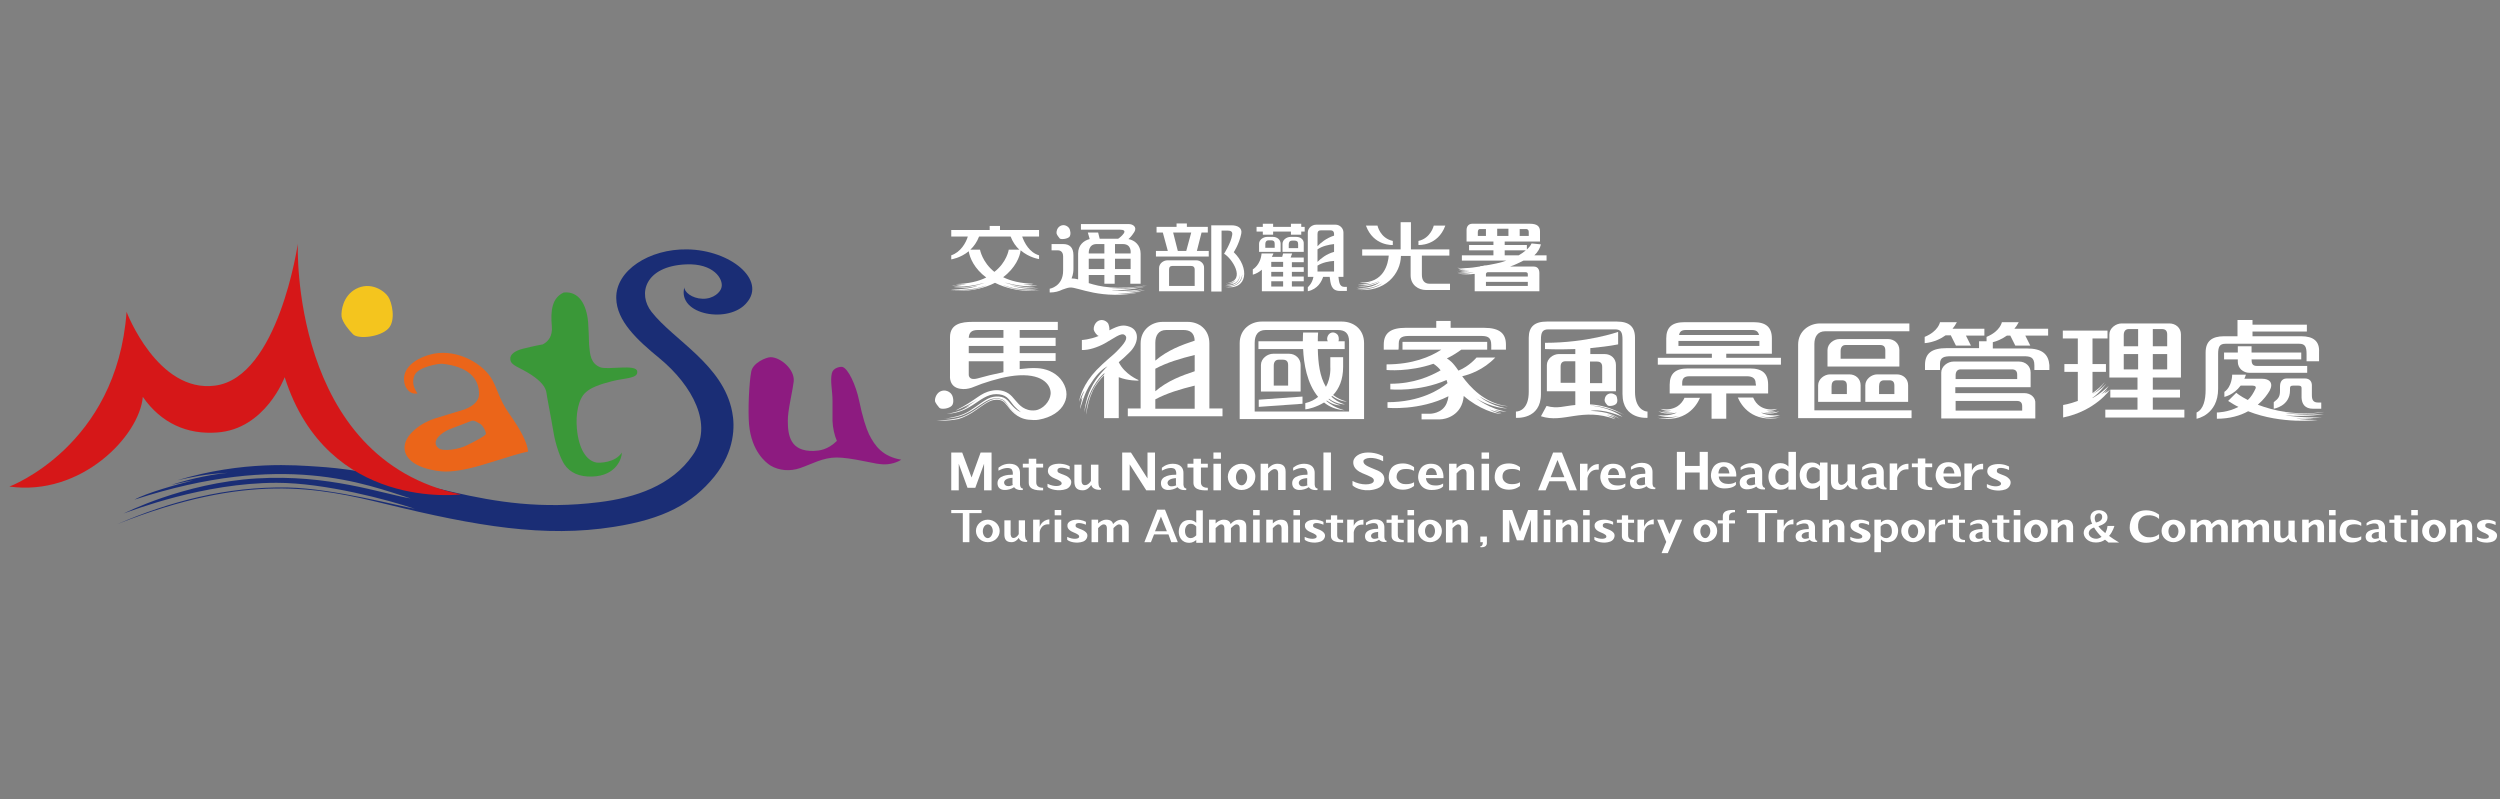 <?xml version="1.0" encoding="utf-8"?>
<!-- Generator: Adobe Illustrator 27.8.1, SVG Export Plug-In . SVG Version: 6.00 Build 0)  -->
<svg version="1.1" id="橫幅logo" xmlns="http://www.w3.org/2000/svg" xmlns:xlink="http://www.w3.org/1999/xlink" x="0px" y="0px"
	 viewBox="0 0 800 255.8" style="enable-background:new 0 0 800 255.8;" xml:space="preserve">
<rect x="0" y="0" width="800" height="255.8" fill="#808080" stroke="none"/>
<style type="text/css">
	.st0{fill:#FFFFFF;}
	.st1{fill:#1A2D75;}
	.st2{fill:#8D1B80;}
	.st3{fill:#F4C51E;}
	.st4{fill:#D61718;}
	.st5{fill:#EB6519;}
	.st6{fill:#3A9838;}
</style>
<g>
	<g>
		<g>
			<g>
				<g>
					<g>
						<g>
							<path class="st0" d="M429.4,102.9c-0.9,0-24.8,0-25.7,0c-3.4,0-7,2.4-7,6.9c0,2.1,0,24.3,0,24.3h39.8c0,0,0-22.2,0-24.3
								C436.5,105.3,433.1,102.9,429.4,102.9z M401.5,131.6c0-5.8,0-19.6,0-21.9c0-2.4,1-4.1,3.5-4.1c0.9,0,22.2,0,23.1,0
								c2.2,0,3.6,0.9,3.6,3.7c0,2.3,0,16.5,0,22.4H401.5z"/>
							<polygon class="st0" points="402.8,130.2 416.8,129.2 416.8,126.9 402.8,127.9 							"/>
							<path class="st0" d="M426.3,126.7c2.5,1.9,4.7,1.8,4.7,1.8c-1.8-0.4-3.2-1.2-4.4-2.1c1.9-2,3.2-4.9,3.2-9v-3.1h-4.1v3.1
								c0,0,0.3,3.3-1.4,6.4c-2-3.3-2.5-7.7-2.6-12.1h8.6v-2.5h-2c0.3-0.7,0-1.7-0.2-2c-0.3-0.4-1.3-1.2-2.4-0.6
								c-0.9,0.5-1.3,1.9-0.8,2.6h-3.2c0-1,0-1.9,0.1-2.8c-1.2,0-4.8,0-4.8,0s-0.1,1.1-0.1,2.8h-14.2v2.5h14.3
								c0.2,4.6,1.2,11,4.8,15.3c-1.1,0.9-2.4,1.6-4.1,2v2c1.1-0.1,3.5-0.7,6-2.2c1.7,1.4,3.9,2.3,6.6,2.5c-2.7-0.7-4.6-1.9-5.9-3
								c0.1,0,0.1-0.1,0.2-0.1c2.4,1.7,4.4,1.5,4.4,1.5c-1.7-0.4-3-1.2-3.9-2c0.1,0,0.1-0.1,0.2-0.1c2.5,1.9,5.1,1.8,5.1,1.8
								c-1.9-0.5-3.3-1.5-4.4-2.5C426.2,126.9,426.2,126.8,426.3,126.7z"/>
							<path class="st0" d="M416.2,125.3c0,0,0-7.5,0-8.5c0-2.1-1.7-3.6-3.7-3.6c-0.4,0-4.7,0-5.1,0c-1.8,0-3.9,1.5-3.9,3.6
								c0,0.7,0,8.5,0,8.5H416.2z M407.6,123.4c0-2.1,0-5.4,0-6.4c0-1.1,0.5-1.9,1.6-1.9c0.4,0,0.9,0,1.3,0c1,0,1.7,0.4,1.7,1.7
								c0,0.9,0,4.3,0,6.6H407.6z"/>
						</g>
						<g>
							<path class="st0" d="M300.6,130.5c0.6,0.6,3.1,0.3,4-0.7c0.8-0.9,0.4-3-0.1-3.6c-0.4-0.7-2-1.8-3.7-0.9
								c-1.4,0.8-1.7,2.5-1.6,3.1C299.4,129.1,300.2,130,300.6,130.5z"/>
							<path class="st0" d="M339.4,121.3c-1.9-2.3-4.9-3.4-7.6-3.5c-1.7-0.1-3.6,0.1-5.5,0.3v-2.6h11.5V113h-11.5v-2.3h11.5v-2.6
								h-11.5v-2.5c6.2,0,12.2,0,12.2,0v-2.6c0,0-25.6,0-27.3,0c-3.5,0-7.2,0.6-7.2,4.9c0,2,0,12.4,0,12.4s-0.4,3.5,3.2,4.1
								c2.8,0.5,4.9-0.9,7-1.6c4.1-1.4,8.2-2.5,11.9-2.7c8.1-0.4,10.3,3.5,10.1,6c-0.2,2.4-2.5,4.9-4.9,5.2c-1.8,0.2-3-0.3-4-0.9
								c-2-1.3-2.9-3.4-4.6-4.5c-1.7-1.1-3.7-1.2-5.2-0.9c-4,0.7-4.9,3-11.8,6.4c2.1-0.6,6.6-3.2,7.2-3.6c-1.5,1-3.4,2.3-4.4,2.8
								c0.6-0.3,1.3-0.6,1.9-0.9c-0.5,0.4-1.7,1.1-2.9,1.6c-1.2,0.5-4.6,1.2-4.6,1.2c3-0.3,5.1-0.9,7.4-2.3c2.3-1.3,4.8-3.6,7.5-4
								c1.3-0.2,2.8,0,3.7,0.5c1,0.5,1.6,1.4,2.3,2.3c1.2,1.7,2.8,2.8,2.9,2.9c-0.3-0.1-1.1-0.5-1.9-1.2c-0.8-0.7-1.6-1.7-2.3-2.5
								c-0.8-0.8-1.6-1.2-2.8-1.3c-1.3-0.1-2.5,0.1-3.8,0.8c-2.5,1.4-5.1,3.8-7.6,4.8c-2.5,1.1-6.3,1.5-6.3,1.5
								c2.4-0.2,5-0.4,7.7-1.9c2.7-1.3,5.5-4,7.8-4.5c0.6-0.1,2-0.3,3.2,0.2c0.8,0.3,1.2,1,2,2.1c0.7,1,1.7,2,2.6,2.6
								c0.8,0.6,1.4,0.8,1.4,0.8c-0.3-0.1-1.1-0.5-2.1-1.3c-1-0.8-1.9-2-2.6-2.9c-0.8-0.9-1.1-1.2-2.2-1.4c-1.2-0.2-2.1-0.1-3.4,0.6
								c-2.5,1.3-5.1,3.8-8.5,5.1c-3.2,1.2-8.5,1.1-8.4,1.1c0.5,0,3.1,0.4,7.2-0.4c1.7-0.5,3.9-1.6,5.8-3c2-1.4,3.8-2.8,5.5-3.1
								c2.5-0.3,3.2,0.4,4.3,1.8c1,1.3,3,4.1,6.8,4.5c1.1,0.1,2.3,0.2,3.3,0c4-0.7,7-2.7,8.2-5.3
								C341.8,126.6,341.4,123.8,339.4,121.3z M321.1,113h-11.1c0-0.8,0-1.6,0-2.3h11.1V113z M312.9,105.6c0.7,0,4.1,0,8.2,0v2.5
								h-11.1C310.1,106.5,310.8,105.6,312.9,105.6z M312.8,121.1c-3.1,0.8-2.8-1.4-2.8-1.4s0-1.8,0-4.1h11.1v3.5
								C318.1,119.7,315.2,120.4,312.8,121.1z"/>
						</g>
						<g>
							<path class="st0" d="M580.6,131.2c0-5.6,0-18.8,0-21.1c0-2.3,1-4.1,3.5-4.1c0.9,0,26.9,0,26.9,0v-2.5c0,0-27.7,0-28.6,0
								c-3.4,0-7,2.4-7,6.8c0,1.7,0,23.5,0,23.5h36.3v-2.5H580.6z"/>
							<path class="st0" d="M607.8,117.3c0,0,0-4.9,0-5.3c0-2.1-1.7-3.5-3.6-3.5c-0.4,0-15.2,0-15.6,0c-1.8,0-3.8,1.5-3.8,3.5
								c0,0.5,0,5.3,0,5.3H607.8z M589,114.8c0-0.9,0-1.9,0-2.5c0-1.1,0.5-1.9,1.6-1.9c0.4,0,10.6,0,11,0c1,0,1.7,0.4,1.7,1.7
								c0,0.6,0,1.7,0,2.7H589z"/>
							<path class="st0" d="M585.6,119.8c-1.8,0-3.8,1.5-3.8,3.5c0,0.5,0,5.3,0,5.3h13.6c0,0,0-4.9,0-5.3c0-2.1-1.6-3.5-3.6-3.5
								C591.4,119.8,586,119.8,585.6,119.8z M586.1,126.1c0-0.9,0-1.9,0-2.5c0-1.1,0.4-1.9,1.6-1.9c0.4,0,1.3,0,1.7,0
								c1,0,1.6,0.4,1.6,1.7c0,0.6,0,1.7,0,2.7H586.1z"/>
							<path class="st0" d="M610.6,128.6c0,0,0-4.9,0-5.3c0-2.1-1.6-3.5-3.6-3.5c-0.4,0-5.9,0-6.3,0c-1.8,0-3.8,1.5-3.8,3.5
								c0,0.5,0,5.3,0,5.3H610.6z M601.3,123.6c0-1.1,0.4-1.9,1.6-1.9c0.4,0,1.3,0,1.7,0c1,0,1.6,0.4,1.6,1.7c0,0.6,0,1.7,0,2.7
								h-4.9C601.3,125.2,601.3,124.2,601.3,123.6z"/>
						</g>
						<g>
							<path class="st0" d="M624.3,107.4l1.6,3.2h4.8l-1.6-3.2h5.9v-2.2h-10.2c0.5-0.6,1-1.3,1.4-2.1h-5.4c0,0-0.5,2.9-4.9,4.7v2
								c0,0,3.4-0.1,6.7-2.5H624.3z"/>
							<path class="st0" d="M648.5,111.5c-0.1,0-5.2,0-10.8,0v-2c1.3-0.3,2.9-1,4.5-2.1h1.1l1.6,3.2h4.8l-1.6-3.2h7.3v-2.2h-10.8
								c0.5-0.6,1-1.3,1.4-2.1h-5.4c0,0-0.5,2.9-4.9,4.7v1.4h-2.4v2.2c-5.3,0-10.1,0-10.3,0c-4.8,0-7,1.6-7,5.4c0,0,0,1.5,0,1.6h4.8
								c0-0.1,0-1.9,0-2c0-2.1,1.4-2.4,3.5-2.4c0.5,0,22.9,0,23.2,0c2.1,0,3.5,0.2,3.5,2.9c0,0.1,0,1.4,0,1.5h4.8c0,0,0-1.5,0-1.6
								C655.5,113.4,653.6,111.5,648.5,111.5z"/>
							<path class="st0" d="M647.8,125.8c-0.4,0-18.5,0-22.1,0c0-0.7,0-1.3,0-1.9h24.1c0,0,0-4.2,0-4.7c0-2.1-1.7-3.5-3.7-3.5
								c-0.4,0-20.6,0-21,0c-1.8,0-3.9,1.5-3.9,3.5c0,0.2,0,14.7,0,14.7h25.7h4.4c0,0,0-3.7,0-4.7
								C651.5,127.2,649.8,125.8,647.8,125.8z M625.8,120.1c0-1.1,0.5-1.9,1.6-1.9c0.4,0,16,0,16.4,0c1,0,1.7,0.4,1.7,1.7
								c0,0.4,0,0.9,0,1.4h-19.7C625.8,120.8,625.8,120.3,625.8,120.1z M625.8,131.4c0-0.9,0-2,0-3.1c3.2,0,19.2,0,19.6,0
								c1,0,1.7,0.4,1.7,1.7c0,0.4,0,0.9,0,1.4H625.8z"/>
						</g>
						<g>
							<path class="st0" d="M688.9,131.1v-3.9h8.7v-2.5h-8.7v-3.9h9c0,0,0-13.5,0-13.8c0-2.1-1.7-3.5-3.7-3.5c-0.4,0-14.9,0-15.3,0
								c-1.8,0-3.9,1.5-3.9,3.5c0,0.3,0,13.8,0,13.8h9v3.9h-8.7v2.5h8.7v3.9h-10.3v2.5h25.3v-2.5H688.9z M693.5,118.2h-4.6v-4.9h4.6
								C693.5,115.1,693.5,116.9,693.5,118.2z M693.5,107c0,0.4,0,1.9,0,3.8h-4.6v-5.5c1.6,0,2.8,0,2.9,0
								C692.9,105.3,693.5,105.8,693.5,107z M679.6,107.2c0-1.1,0.5-1.9,1.6-1.9c0.1,0,1.4,0,3,0v5.5h-4.6
								C679.6,109.1,679.6,107.7,679.6,107.2z M679.6,118.2c0-1.4,0-3.1,0-4.9h4.6v4.9H679.6z"/>
							<path class="st0" d="M673.4,125.9c0.5-0.5,1.1-1.3,1.1-1.3c-1.1,1.1-2.2,1.6-2.2,1.6c1.2-0.8,2.5-2.7,2.5-2.7
								c-2.7,2.5-4.5,3.5-5.2,3.9v-0.1c2.2-1.5,4.4-4.5,4.4-4.5c-2,2.1-3.8,3-4.4,3.3v0c2.3-1.3,3.9-3.8,3.9-3.8
								c-1.2,1.4-2.6,2.6-3.9,3.5v-6.8h4.3v-2.5h-4.3v-8.2h4.8v-2.5h-14.3v2.5h4.8v8.2h-4.3v2.5h4.3v9.3c-2.7,1-4.7,1.3-4.7,1.3l0,4
								c10.3-2.1,15-8.9,15-8.9C674.2,125.5,673.4,125.9,673.4,125.9z"/>
						</g>
						<g>
							<path class="st0" d="M719.8,119.3h18.5l0-2.2c0,0-15.6,0-16.1,0c-1.5,0-1.7-0.9-1.7-2.1h15.9v-2.2h-15.9c0-1.1,0-2,0-2h-4.4
								c0,0,0,0.9,0,2h-4.4v2.2h4.4c0,0.3,0,0.6,0,0.8C716.1,117.8,717.8,119.3,719.8,119.3z"/>
							<path class="st0" d="M740.2,130.8c0.8,0,2.6,0,2.6,0v-2h-1.1c-1.4,0-1.9-0.8-1.9-2.3c0-0.7,0-1.8,0-3.2c0-1-0.5-2.2-2.3-2.2
								c0,0-5.2,0-5.7,0c-2,0-2.2,1.8-2.2,2.5c0,0.7,0,0.5,0,1.4c0,1.8-0.4,2.5-2,3.7v2.1c0,0,5.2-0.8,5.2-5.9c0-0.3,0-0.2,0-0.7
								c0-0.6,0.3-0.8,1-0.8c0.6,0,1.5,0,1.7,0c0.8,0,1,0.3,1,0.8c0,0.8,0,1.8,0,3.1C736.6,129.2,737.5,130.8,740.2,130.8z"/>
							<path class="st0" d="M736.4,107.6h-15.6v-1.5h17.4v-2.2h-17.4v-1.5h-4.8v5.2h-4.3c-3.9,0-5.9,1.6-5.9,5.2
								c0,0.9,0,10.5,0,11.9c0,3.3-0.7,6.3-2.9,7.3v2c0,0,6.9-1.2,6.9-9.6c0-2.4,0-9.8,0-11.1c0-2.4,0.5-3.3,2.4-3.3
								c0.4,0,23.1,0,23.5,0c1.9,0,2.4,0.9,2.4,3.3c0,1.3,0,2.3,0,2.3h4c0,0,0-1.5,0-2.9C742.3,109.2,740.3,107.6,736.4,107.6z"/>
							<path class="st0" d="M743.6,132.5c-8.4,0.6-12.4-0.4-12.4-0.4c7.8,0.9,12.6-0.3,12.6-0.3c-9.1,1.3-16.4-0.4-21.3-2.3
								c1.9-1.6,3.1-3.3,3.8-4.5c1.3-2.5-0.1-3.8-2.4-3.8c-1.1,0-3.7,0-5.7,0c0.2-0.4,0.3-0.8,0.5-1.3h-4.4c0,0,0,3.8-2.5,5.5v1.6
								c0,0,3-0.6,5.2-3.6c1.3,0,3.3,0,3.8,0c0.9,0,1.2,0.4,1,0.9c-0.7,1.5-1.5,2.8-2.5,3.7c-2.4-1.2-3.7-2.3-3.7-2.3l-2.6,2.6
								c1.1,0.7,2.2,1.4,3.3,1.9c-3.4,1.8-6.9,1.8-6.9,1.8v2c4.1,0,7.5-1,10-2.4c10.9,4.3,22.3,2.8,22.3,2.8c-5.3,0-6.9-0.5-6.9-0.5
								c2.7,0.3,6.9,0,6.9,0c-1.7,0.1-4-0.1-4-0.1c2.4,0.1,5.3-0.3,5.3-0.3c-6.9,0.3-11.7-0.6-11.7-0.6
								C738.7,133.5,743.6,132.5,743.6,132.5z"/>
						</g>
						<g>
							<path class="st0" d="M447.6,109.9c0-2.1,1.4-2.4,3.5-2.4c0.5,0,22.4,0,22.6,0c2.1,0,3.5,0.2,3.5,2.9c0,0.1,0,1.4,0,1.5h4.7
								c0-0.1,0-1.5,0-1.6c0-3.5-1.9-5.4-7-5.4c-0.1,0-5.2,0-10.7,0v-2.2h-4.6v2.2c-5.1,0-9.6,0-9.8,0c-4.7,0-7,1.6-7,5.4
								c0,0,0,1.5,0,1.6h4.7C447.6,111.8,447.6,110,447.6,109.9z"/>
							<path class="st0" d="M482.6,130c-7.5-0.8-12.3-6.3-14.7-9.6c2.2-0.5,6.8-2,10.6-6h-6c0,0-2.3,2.8-5.8,4.2
								c-1.9-2.8-2.9-3.4-3.7-3.9c1.6-0.8,3.1-1.7,4.6-2.8h8.3v-2.5h-27.1v2.5h12.4c-3.5,2.3-9.2,4.7-17.5,4.7v1.8c0,0,7.2,0.7,15-2
								c0.9,0.6,1.7,1.3,2.3,2.1c-3.3,1.9-8.6,4.3-16.1,4.3v1.8c0,0,9.1,0.9,18-3c0.1,0.3,0.2,0.7,0.3,1c-2.4,2-8.7,6.1-19.2,6.1
								v1.8c0,0,10.2,1,19.5-3.7c-0.1,0.9-0.3,1.6-0.6,2.3c-1.4,3.3-5.3,3.3-5.3,3.3h-2.7v1.8c0,0,4.1,0,5.9,0
								c1.7,0,7.1-1.2,7.6-7.5c4.8,4.2,10.2,5.8,12.2,5.8c-2.6-0.5-3.9-1.5-3.9-1.5c2.3,1,3.7,1,3.7,1c-1.4-0.4-2.2-0.9-2.2-0.9
								c2.1,0.7,3.9,0.6,3.9,0.6c-5.3-0.7-9.8-4.3-9.8-4.3c5.1,3.3,10,3.3,10,3.3c-5.9-1-8.9-3.9-8.9-3.9
								C478.4,130.1,482.6,130,482.6,130z"/>
						</g>
						<g>
							<path class="st0" d="M514.6,126.1c-1,0.5-1.2,1.7-1.1,2.2c0.1,0.5,0.6,1.1,0.9,1.4c0.4,0.4,2.2,0.2,2.8-0.5
								c0.6-0.6,0.3-2.1,0-2.6C516.9,126.3,515.8,125.5,514.6,126.1z"/>
							<path class="st0" d="M523.2,125.4c0-2.3,0-12.1,0-17.3c0-3.6-1.9-5.2-5.8-5.2H495c-3.9,0-5.8,1.6-5.8,5.2c0,5.2,0,15,0,17.3
								c0,5.4-2.9,6.3-4.1,6.3v2c0,0,8,0.7,8-7.6c0-5.4,0-13.4,0-17.4c0-2.4,0.5-3.3,2.4-3.3c0.4,0,20.9,0,21.3,0
								c1.9,0,2.4,0.9,2.4,3.3c0,4,0,12,0,17.4c0,8.3,8,7.6,8,7.6v-2C526.1,131.7,523.2,130.6,523.2,125.4z"/>
							<path class="st0" d="M508.8,129.4v-4.2h8.3c0,0,0-7.8,0-8.4c0-2.1-1.6-3.5-3.6-3.5c-0.2,0-2.2,0-4.6,0v-1.9
								c2.9-0.3,5.9-0.6,8.9-1.2v-4c0,0-9.8,3.5-23.4,3.5v2c0,0,4.1,0.2,9.7,0v1.6c-2.8,0-5.1,0-5.3,0c-1.8,0-3.8,1.5-3.8,3.5
								c0,0.6,0,8.4,0,8.4h9.1v4.4c-3.6,0.3-5.7,1.3-9.2,0.3l-1.8,3.3c7.3,2.4,13.1-3,23.9,1c-1-0.7-3-1.3-3-1.3
								c2,0.3,3.1,0.9,3.1,0.9c-1.3-1-2.8-1.4-3.5-1.5c3.1,0.5,4.7,1.8,4.7,1.8c-2.8-2.6-9.4-2.6-9.4-2.6c4.2-0.9,10.3,1.9,10.3,1.9
								c-4.5-3.4-10.5-3.6-10.5-3.6c5.3,0,11.1,3,11.1,3C515.7,130.5,512.3,129.6,508.8,129.4z M511,115.7c1,0,1.7,0.4,1.7,1.7
								c0,0.8,0,3.3,0,5.2h-3.9v-6.9C510,115.7,510.9,115.7,511,115.7z M499.4,122.6c0-2,0-4.5,0-5.3c0-1.1,0.5-1.7,1.6-1.7
								c0.2,0,1.5,0,3.1,0v6.9H499.4z"/>
						</g>
						<g>
							<path class="st0" d="M552.4,114.5v-1.3H567c0-1.8,0-3.6,0-4.9c0-3.6-1.9-5.2-5.8-5.2H539c-3.9,0-5.8,1.6-5.8,5.2
								c0,1.3,0,3.1,0,4.9h14.6v1.3h-17.3v2.2h39.4v-2.2H552.4z M539.5,105.6c0.4,0,20.7,0,21.1,0c1.4,0,2,0.5,2.3,1.6h-25.6
								C537.5,106.1,538.1,105.6,539.5,105.6z M537.1,110.7c0-0.6,0-1.1,0-1.6H563c0,0.5,0,1,0,1.6H537.1z"/>
							<path class="st0" d="M565.8,123.1c0-3.6-1.9-5.2-5.8-5.2h-19.9c-3.9,0-5.8,1.6-5.8,5.2c0,1.3,0,2.8,0,2.8h13.4v8.1h4.7v-8.1
								h13.4C565.8,125.9,565.8,124.5,565.8,123.1z M561.9,123.4h-23.6c0,0,0-0.5,0-0.8c0-1.6,0.7-2.2,2.4-2.2c0.4,0,17.9,0,18.3,0
								c1.8,0,2.8,0.7,2.8,2.2C561.9,122.9,561.9,123.4,561.9,123.4z"/>
							<path class="st0" d="M539.1,127.2c-2.3,5.1-7.8,3.6-7.8,3.6c1.6,0.9,3.6,0.6,3.6,0.6c-1.9,0.6-3.3,0-3.3,0
								c1.7,0.9,4.1,0.4,4.1,0.4c-2.2,0.7-5-0.2-5-0.2c2.3,1.4,5.9,0.4,5.9,0.4c-2.4,1.4-6.1,0.8-6.1,0.8c3.1,1.3,6.8,0.3,6.8,0.3
								c-3.1,1.1-7,0.6-7,0.6c9,1.8,12.6-3.8,13.7-6.4H539.1z"/>
							<path class="st0" d="M562.8,133.1c0,0,3.7,1,6.8-0.3c0,0-3.7,0.6-6.1-0.8c0,0,3.6,1,5.9-0.4c0,0-2.8,0.9-5,0.2
								c0,0,2.4,0.5,4.1-0.4c0,0-1.4,0.6-3.3,0c0,0,2,0.3,3.6-0.6c0,0-5.6,1.6-7.8-3.6h-4.9c1.1,2.6,4.7,8.2,13.7,6.4
								C569.8,133.6,565.9,134.1,562.8,133.1z"/>
						</g>
						<g>
							<path class="st0" d="M364.3,121.8v-0.2c0,0-4.4-1.8-6.3-5.7c1.1-0.9,2.2-1.9,3.3-3c3.2-3,3.4-7.1,0.3-8.3
								c-2.1-0.8-3.5-0.5-6.6,1.1c0.1-0.8-0.2-1.8-0.4-2.2c-0.4-0.6-1.7-1.6-3.2-0.8c-1.2,0.7-1.5,2.2-1.4,2.8c0.1,0.6,1,1.9,1.6,2
								c-2.9,1.2-5.4,1.3-5.4,1.3v3.2c2.2,0.1,5.1-0.9,7.3-2.1c2.9-1.6,5.3-3.6,6.4-2.7c1.2,0.9,0.2,2.5-2.8,5.5
								c-1.1,1.1-3.6,3-6.2,5.7c-4.3,4.5-5.4,8.7-5.6,10.2c0.3-1,1.1-3,1.7-3.5c-0.2,0.4-1,2.1-1.2,3.4c0.1-0.5,0.4-1,0.6-1.3
								c-0.2,0.8-0.9,3.6-0.8,3.7c0.4-0.9,1.3-5.2,3.6-8.4c2.1-3.3,4.2-4.8,5.2-5.3c-0.1,0.1-3.6,3.4-5.3,7.1
								c-1.8,3.6-2.1,7.7-2.2,7.7c0.3-0.6,0.8-4.6,3.1-8.4c1.2-2,2.4-3.4,3.4-4.2v0.3c-1.2,1.2-2.7,3-3.7,5c-1.9,3.7-2.2,8-2.2,8
								c0.8-3.7,0.9-4.8,2.3-7.9c0.8-1.6,2.2-3.4,3.5-4.7v13.7h4.7v-13.1C361,121.9,364.3,121.8,364.3,121.8z"/>
							<path class="st0" d="M387,130.7c0-4.4,0-19,0-20.8c0-4.5-3.3-6.9-6.9-6.9c-0.9,0-7.2,0-8.1,0c-3.4,0-7,2.4-7,6.9
								c0,1.8,0,16.4,0,20.8h-4.1v2.5h30.3v-2.5H387z M369.7,118c3.7-2,8.1-3.3,12.6-4.4c0,1.5,0,3.3,0,5.2c-4.2,1.4-8.6,3-12.6,6.4
								C369.7,122.9,369.7,120.4,369.7,118z M373.2,105.6c0.9,0,4.6,0,5.5,0c2.1,0,3.5,0.9,3.6,3.4c-4.2,1.4-8.6,3-12.6,6.4
								c0-2.7,0-4.9,0-5.7C369.7,107.4,370.7,105.6,373.2,105.6z M369.7,127.8c3.7-2,8.1-3.3,12.6-4.4c0,3.1,0,5.9,0,7.4h-12.6
								C369.7,130,369.7,129,369.7,127.8z"/>
						</g>
						<path class="st0" d="M439.5,118.5"/>
					</g>
					<g>
						<g>
							<path class="st0" d="M409.8,80.6c0,0,0-2.3,0-2.6c0-1.3-1.1-2.2-2.5-2.2c-0.3,0-1.5,0-1.8,0c-1.2,0-2.6,0.9-2.6,2.2
								c0,0.3,0,2.6,0,2.6H409.8z M404.9,78.1c0-0.7,0.3-1.2,1.1-1.2c0.3,0,0.5,0,0.8,0c0.7,0,1.1,0.3,1.1,1.1c0,0.4,0,0.9,0,1.3h-3
								C404.9,78.9,404.9,78.5,404.9,78.1z"/>
							<path class="st0" d="M414.8,75.8c-0.3,0-1.5,0-1.8,0c-1.2,0-2.6,0.9-2.6,2.2c0,0.3,0,2.6,0,2.6h6.8c0,0,0-2.3,0-2.6
								C417.3,76.7,416.2,75.8,414.8,75.8z M412.4,79.4c0-0.4,0-0.9,0-1.2c0-0.7,0.3-1.2,1.1-1.2c0.3,0,0.5,0,0.8,0
								c0.7,0,1.1,0.3,1.1,1.1c0,0.4,0,0.9,0,1.3H412.4z"/>
							<polygon class="st0" points="416.4,71.6 413.1,71.6 413.1,72.6 407.4,72.6 407.4,71.6 404.1,71.6 404.1,72.6 402.1,72.6 
								402.1,74.1 404.1,74.1 404.1,75.1 407.4,75.1 407.4,74.1 413.1,74.1 413.1,75.1 416.4,75.1 416.4,74.1 417.5,74.1 
								417.5,72.6 416.4,72.6 							"/>
							<path class="st0" d="M413.5,81.1h-2.9l-0.3,1.1H407c0.4-0.7,0.5-1.1,0.5-1.1h-3.8c-0.3,3.7-2.8,5.1-2.8,5.1v1.7
								c1.1-0.3,2.1-0.9,2.9-1.6v6.9h13.4v-1.5h-3.8V90h3.8v-1.5h-3.8V87h3.8v-1.5h-3.8v-1.6h3.8v-1.5h-4.2L413.5,81.1z M410.6,91.7
								h-3.8V90h3.8V91.7z M410.6,88.5h-3.8V87h3.8V88.5z M410.6,85.4h-3.8v-1.6h3.8V85.4z"/>
							<path class="st0" d="M430.2,91.8c-1.6,0-1.7-1.6-1.9-3.2l1.6,0c0,0,0-13.5,0-14.2c0-1.4-1.2-2.5-2.5-2.5c-0.3,0-5.9,0-6.2,0
								c-1.3,0-2.7,1-2.7,2.5c0,0.7,0,14.2,0,14.2h1.8c-0.4,2.2-1.8,3.3-1.8,3.3v1.3c3.2-0.7,4.4-3.1,4.9-4.6h2.1
								c0.3,2.2,0.4,4.5,3.3,4.5c0.6,0,2.2,0,2.2,0v-1.3H430.2z M421.6,79.8c1.6-1.1,3.6-1.5,5.3-1.7c0,0.8,0,1.6,0,2.5
								c-2.5,0.7-4.2,2.1-5.3,3.2C421.6,82.5,421.6,81.1,421.6,79.8z M421.6,85c1.6-1,3.6-1.4,5.3-1.5c0,1.3,0,2.5,0,3.4h-5.3
								C421.6,86.3,421.6,85.7,421.6,85z M422.7,73.7c0.3,0,2.7,0,3,0c0.7,0,1.2,0.3,1.2,1.2c0,0.1,0,0.2,0,0.5
								c-2.5,0.8-4.3,2.3-5.3,3.4c0-2,0-3.6,0-3.9C421.6,74.1,421.9,73.7,422.7,73.7z"/>
						</g>
						<path class="st0" d="M320.9,91.2c6.3,2.3,11.4,1.2,11.4,1.2c-5.7,0.3-8.7-1.1-8.7-1.1c4.4,1.3,7.9,0.6,7.9,0.6
							c-5.2,0.3-10-1.5-10-1.5c7.4,2,10.5,0.9,10.5,0.9c-2.1,0.2-3.2,0-3.2,0c1,0.1,1.7-0.2,1.7-0.2c-1.7,0.1-3.1-0.2-3.1-0.2
							c2.3,0.1,3.4-0.1,3.4-0.1c-4.2-0.1-7.4-0.9-9.8-2.1c3.9-2.9,5.4-6.6,5.6-8.6c2.8,2.4,5.9,2.8,5.9,2.8v-1.2
							c-3.1-0.9-4.7-4-5.4-6h5.4v-2.1H320v-1.3h-3.3v1.3h-12.3v2.1h5.3c-0.6,2-2.3,5-5.3,6V83c0,0,2.9-0.4,5.6-2.6
							c0.3,2.1,1.8,5.6,5.6,8.4c-2.4,1.2-5.6,2-9.8,2.1c0,0,1.1,0.2,3.4,0.1c0,0-1.4,0.3-3.1,0.2c0,0,0.7,0.2,1.7,0.2
							c0,0-1.1,0.2-3.2,0c0,0,3.1,1.1,10.5-0.9c0,0-4.8,1.8-10,1.5c0,0,3.4,0.6,7.9-0.6c0,0-3,1.4-8.7,1.1c0,0,5,1.1,11.4-1.2
							c0,0-4,2.1-11.7,1.7c0,0,7.5,1,14.4-2.5c7,3.5,14.4,2.5,14.4,2.5C324.9,93.3,320.9,91.2,320.9,91.2z M313.6,79.9h-3.1
							c1.1-1,2.1-2.4,2.8-4.2h10.1c0.7,1.8,1.7,3.2,2.8,4.2h-3.4c0,0-0.6,4-4.6,7.1C314.3,83.9,313.6,79.9,313.6,79.9z"/>
						<g>
							<path class="st0" d="M384.5,74.4h2v-1.8h-6.7v-1.1h-3.3v1.1h-6.4v1.8h2l1.6,5.9h-3.8v1.8h16.9v-1.8h-3.8L384.5,74.4z
								 M375.4,74.4h5.8l-1.6,5.9h-2.7L375.4,74.4z"/>
							<path class="st0" d="M382.8,83.3c-0.3,0-8.9,0-9.2,0c-1.3,0-2.7,1-2.7,2.5c0,0.6,0,7.4,0,7.4h14.4c0,0,0-6.8,0-7.4
								C385.4,84.4,384.2,83.3,382.8,83.3z M374.1,91.5c0-1,0-4.4,0-5.2c0-0.8,0.3-1.2,1.1-1.2c0.3,0,5.6,0,5.9,0
								c0.7,0,1.2,0.3,1.2,1.2c0,0.8,0,4.2,0,5.2H374.1z"/>
							<path class="st0" d="M394.8,80.7L394.8,80.7c0,0,1.7-2.5,2.4-5.9c0.4-1.9-1.2-2.7-3.1-2.7c-0.5,0-6.5,0-6.5,0v1.8v19.4h3.3
								V73.8h2.1c0.8,0,1.5,0.3,1.3,1.4c-0.4,2.6-2.6,6-2.6,6c2.5,1.4,7.1,8.4,1.2,9.3c0,0,1.2,0.2,2.5-0.8c0,0-0.7,1-2.3,1
								c0,0,0.9,0.1,1.6-0.2c0,0-0.7,0.6-2.4,0.3c1,0.5,4.1,0.4,4.5-2.9c-0.1,3-2.9,3.7-4.8,3.5c3.9,0.8,5.4-1.9,5.5-3.6
								c0.1,2.4-2,4.3-5.7,4C399.4,93.1,399.9,85.6,394.8,80.7z"/>
						</g>
						<g>
							<path class="st0" d="M463.8,81.8v-2h-12.3v-8.7h-3.3v8.7h-12.3v2h8.5c-0.2,2.4-1.4,8.9-9.2,8.6c0,0,1.5,0.5,3.4,0
								c0,0-1.6,0.8-4.1,0.6c0,0,3,0.9,7-1.2c0,0-2.7,1.9-7,1.7c0,0,2.8,0.9,7.1-1.3c0,0-2.3,2.3-7.5,1.9c0,0,3.3,1.2,8.2-1.4
								c0,0-2.8,2.3-8.4,2c9.5,1.1,14.3-5.2,14.4-10.8h3.1c0,1.2,0,5,0,6.2c0,3.1,2.5,4.7,4.9,4.7c0.6,0,7.7,0,7.7,0v-2
								c0,0-5.9,0-6.5,0c-1.8,0-2.5-1.2-2.5-2.9c0-1.7,0-5,0-6.1H463.8z"/>
							<path class="st0" d="M445.7,78.4v-1.3c-4.1-0.9-4.9-4.9-4.9-4.9h-3.7C439.5,78.8,445.7,78.4,445.7,78.4z"/>
							<path class="st0" d="M462.5,72.2h-3.7c0,0-0.9,4-4.9,4.9v1.3C453.9,78.4,460.1,78.8,462.5,72.2z"/>
						</g>
						<g>
							<path class="st0" d="M339.1,76.3c0.4,0.4,2.4,0.2,3.1-0.5c0.6-0.7,0.3-2.3-0.1-2.8c-0.3-0.5-1.5-1.4-2.8-0.7
								c-1.1,0.6-1.3,1.9-1.2,2.4C338.2,75.2,338.8,75.9,339.1,76.3z"/>
							<path class="st0" d="M366.6,91.7c-6.3,1.1-11,0.5-11,0.5c5.4,0.2,9.7-0.5,11.5-0.9c-10.1,1.6-15.2,0.4-18.7-0.7
								c0-0.4,0-1.4,0-2.6h5v2.8h3.3v-2.8h5c0,1.6,0,2.8,0,2.8h3.3c0,0,0-8.1,0-9.6c0-2.7-1.8-4.3-3.9-4.7c0.5-0.4,1.2-1.2,1.9-2.3
								c0.9-1.5-0.4-2.5-1.8-2.5c-1.7,0-15.3,0-15.3,0v1.8c0,0,10.9,0,12.5,0c1.1,0,1.8,0.3,1.2,1.2c-0.5,0.7-1.2,1.3-1.8,1.7
								c-1.8,0-4.2,0-5.9,0l-0.5-2h-3.3l0.6,2.1c-2,0.5-3.7,2-3.7,4.6c0,1.1,0,6,0,8.3c-0.7-0.2-1.4-0.3-2.1-0.3
								c0.6-1.4,0.6-2.7,0.6-3.1c0-1.2,0-4.3,0-4.3c0-2.6-1.3-3.6-3.3-3.6c-2,0-3.7,0-3.7,0v2c0,0,0.7,0,2,0c1.4,0,1.7,1.2,1.7,1.9
								c0,0.7,0,4.6,0,4.6c0,5.1-4.3,5.8-4.3,5.8v1.2c1.7,0,3-0.4,4-0.9c1-0.3,1.5-0.6,2.5-0.7c2.5-0.2,10,4.1,22.7,1.5
								c-4.9,0.8-7.4,0.4-7.4,0.4c5.8,0,8.7-1.1,8.7-1.1c-3.3,0.7-6.4,0.6-6.4,0.6c3.8-0.2,5.5-0.8,5.5-0.8c-6,0.8-9.9,0.3-9.9,0.3
								C361.4,93,366.6,91.7,366.6,91.7z M348.4,86.1c0-1.1,0-2.3,0-3.3h5v3.3H348.4z M356.8,86.1v-3.3h5c0,1,0,2.1,0,3.3H356.8z
								 M361.8,81.1h-5v-3c1.3,0,2.3,0,2.5,0C362.2,78.1,361.8,80.9,361.8,81.1z M350.9,78.1c0.2,0,1.3,0,2.5,0v3h-5
								C348.4,81,348.2,78.1,350.9,78.1z"/>
						</g>
					</g>
				</g>
				<g>
					<g>
						<g>
							<g>
								<path class="st0" d="M384.3,149.6h2.2v-1.2h-2.2c0-0.9,0-1.6,0-1.6h-2.4c0,0,0,0.7,0,1.6H380v1.2h1.9c0,1.6,0,3.6,0,4.9
									c0,2.7,3.7,2.4,4.6,2.4v-0.8c-2.2,0-2.2-1.4-2.2-1.8C384.3,154,384.3,151.6,384.3,149.6z"/>
								<rect x="423.5" y="144.8" class="st0" width="2.4" height="12.1"/>
								<g>
									<rect x="388.3" y="148.4" class="st0" width="2.4" height="8.5"/>
									<rect x="388.3" y="144.8" class="st0" width="2.4" height="2"/>
								</g>
								<path class="st0" d="M408.8,148.4c-1.4,0-2.4,0.8-3,1.5v-1.5h-2.4v8.5h2.4v-5.4c0.5-0.6,1.3-1.4,2.1-1.4
									c1.3,0,1.1,1.6,1.1,1.6v5.1h2.4v-5.8C411.4,150.2,411.3,148.4,408.8,148.4z"/>
								<polygon class="st0" points="367.2,144.8 367.2,153.1 361.9,144.8 361.5,144.8 359.1,144.8 359.1,156.9 361.5,156.9 
									361.5,148.6 366.8,156.9 367.2,156.9 369.6,156.9 369.6,144.8 								"/>
								<path class="st0" d="M397.3,148.4c-2.5,0-4.4,1.9-4.4,4.2c0,2.3,2,4.2,4.4,4.2c2.5,0,4.4-1.9,4.4-4.2
									C401.8,150.3,399.8,148.4,397.3,148.4z M397.3,155.3c-1,0-1.8-1.2-1.8-2.6c0-1.4,0.8-2.6,1.8-2.6c1,0,1.8,1.2,1.8,2.6
									C399.1,154.1,398.3,155.3,397.3,155.3z"/>
								<path class="st0" d="M378.7,155c0,0,0-2.4,0-3.7c0-1.3-0.7-2.9-3.4-2.9c-2.2,0-3.5,1.3-3.5,1.3v0.9c1.5-0.8,3.1-1.1,4-0.6
									c0.6,0.4,0.6,1.4,0.6,1.4v0.5c-1.5,0-4.9,0.2-4.9,2.7c0,3,3.8,2.4,5.3,1.3c0.9,1.2,2.8,0.9,2.8,0.9v-0.5
									C378.7,156.3,378.7,155,378.7,155z M374.5,155.6c-1.1-0.2-1.8-2.4,1.8-2.6v1.6c0,0.3,0,0.5,0.1,0.7
									C375.9,155.5,375.2,155.7,374.5,155.6z"/>
								<path class="st0" d="M420.7,155c0,0,0-2.4,0-3.7c0-1.3-0.7-2.9-3.4-2.9c-2.2,0-3.5,1.3-3.5,1.3v0.9c1.5-0.8,3.1-1.1,4-0.6
									c0.6,0.4,0.6,1.4,0.6,1.4v0.5c-1.5,0-4.9,0.2-4.9,2.7c0,3,3.8,2.4,5.3,1.3c0.9,1.2,2.8,0.9,2.8,0.9v-0.5
									C420.7,156.3,420.7,155,420.7,155z M416.5,155.6c-1.1-0.2-1.8-2.4,1.8-2.6v1.6c0,0.3,0,0.5,0.1,0.7
									C417.9,155.5,417.2,155.7,416.5,155.6z"/>
							</g>
							<g>
								<path class="st0" d="M449.3,150.1c2.2-0.2,3.2,0.6,3.2,0.6v-1.2c0,0-1.4-1.2-3.5-1.2c-4.1,0-4.6,2.8-4.6,4.5
									c0,1.4,1,3.9,4.6,3.9c2.2,0,3.5-1.2,3.5-1.2v-1.2c0,0-1,0.8-3.2,0.6c-1-0.1-2.3-0.8-2.4-2.2
									C446.9,150.7,448.3,150.2,449.3,150.1z"/>
								<path class="st0" d="M483.2,150.1c2.2-0.2,3.2,0.6,3.2,0.6v-1.2c0,0-1.4-1.2-3.5-1.2c-4.1,0-4.6,2.8-4.6,4.5
									c0,1.4,1,3.9,4.6,3.9c2.2,0,3.5-1.2,3.5-1.2v-1.2c0,0-1,0.8-3.2,0.6c-1-0.1-2.3-0.8-2.4-2.2
									C480.7,150.7,482.1,150.2,483.2,150.1z"/>
								<path class="st0" d="M442.6,147.6V146c0,0-1.9-1.2-4.8-1.2s-4.4,1.4-4.7,2.6c-0.2,1.1,0,2.8,2.8,4c2.6,1.1,4,1.5,3.7,2.6
									c-0.4,1.3-4.1,1.4-6.8-0.1v1.4c0.9,1,4.3,2.4,8,1c2.1-0.8,2.6-2.9,1.9-4.2c-0.5-0.9-1.4-1.4-2.5-1.8c-2.7-1.1-4-1.6-3.9-2.8
									C436.5,146.5,439.4,145.9,442.6,147.6z"/>
								<path class="st0" d="M457.9,148.4c-3.4,0-4.1,2.8-4.1,4.3c0,1.2,0.8,4.1,4.3,4.1c3,0,3.7-1.2,3.7-1.2v-0.9
									c0,0-1,0.9-3.2,0.6c-1-0.1-2.2-0.8-2.3-2.3h5.6C461.9,153.1,462.4,148.4,457.9,148.4z M456.3,152c0,0,0-2.2,1.7-2.2
									c1.7,0,1.8,2.2,1.8,2.2H456.3z"/>
								<path class="st0" d="M469.1,148.4c-1.4,0-2.4,0.8-3,1.5v-1.5h-2.4v8.5h2.4v-5.4c0.5-0.6,1.3-1.4,2.1-1.4
									c1.3,0,1.1,1.6,1.1,1.6v5.1h2.4v-5.8C471.7,150.2,471.5,148.4,469.1,148.4z"/>
								<g>
									<rect x="474.1" y="148.4" class="st0" width="2.4" height="8.5"/>
									<rect x="474.1" y="144.8" class="st0" width="2.4" height="2"/>
								</g>
							</g>
							<g>
								<path class="st0" d="M502.2,156.9h2.4l-4.8-12.1h-0.4h-2H497l-4.8,12.1h2.4l1.2-2.9h5.3L502.2,156.9z M496.2,152.7l2.2-5.5
									l2.2,5.5H496.2z"/>
								<path class="st0" d="M508,151.1v-2.7h-2.4v8.5h2.4v-3.8c0,0,0.3-3.1,3.6-2.8v-1.8C508.8,148.5,508,151.1,508,151.1z"/>
								<path class="st0" d="M516.2,148.4c-3.4,0-4.1,2.8-4.1,4.3c0,1.2,0.8,4.1,4.3,4.1c3,0,3.7-1.2,3.7-1.2v-0.9
									c0,0-1,0.9-3.2,0.6c-1-0.1-2.2-0.8-2.3-2.3h5.6C520.2,153.1,520.7,148.4,516.2,148.4z M514.6,152c0,0,0-2.2,1.7-2.2
									c1.7,0,1.8,2.2,1.8,2.2H514.6z"/>
								<path class="st0" d="M528.8,154.7c0,0,0-2.4,0-3.7c0-1.3-0.7-2.9-3.4-2.9c-2.2,0-3.5,1.3-3.5,1.3v0.9c1.5-0.8,3.1-1.1,4-0.6
									c0.6,0.3,0.6,1.4,0.6,1.4v0.5c-1.5,0-4.9,0.2-4.9,2.7c0,3,3.8,2.4,5.3,1.3c0.9,1.2,2.8,0.9,2.8,0.9v-0.5
									C528.8,156.1,528.8,154.7,528.8,154.7z M524.6,155.3c-1.1-0.2-1.8-2.4,1.8-2.6v1.6c0,0.3,0,0.5,0.1,0.7
									C526,155.2,525.3,155.4,524.6,155.3z"/>
							</g>
							<g>
								<path class="st0" d="M351.5,154.1v-5.4h-2.4c0,0,0,2.7,0,5.2c-0.3,0.5-0.8,1.1-1.5,1.3c-1.6,0.4-1.5-1.4-1.5-1.4v-5.1h-2.3
									c0,0,0,3.5,0,5.3c0,1.8,0.6,2.9,2.7,2.9c1.4,0,2.3-1.1,2.7-1.7c0.6,1.9,3.1,1.5,3.1,1.5v-0.5
									C351.4,156.2,351.5,154.1,351.5,154.1z"/>
								<path class="st0" d="M331.6,149.6h2.2v-1.2h-2.2c0-0.9,0-1.6,0-1.6h-2.4c0,0,0,0.7,0,1.6h-1.9v1.2h1.9c0,1.6,0,3.6,0,4.9
									c0,2.7,3.7,2.4,4.6,2.4v-0.8c-2.2,0-2.2-1.4-2.2-1.8C331.6,154,331.6,151.6,331.6,149.6z"/>
								<polygon class="st0" points="316.2,144.8 314.9,144.8 313.8,144.8 310.9,152.8 307.9,144.8 306.8,144.8 305.5,144.8 
									304.4,144.8 304.4,156.9 306.8,156.9 306.8,148.4 309.6,156.1 312.1,156.1 314.9,148.4 314.9,156.9 317.3,156.9 
									317.3,144.8 								"/>
								<path class="st0" d="M326.4,155c0,0,0-2.4,0-3.7c0-1.3-0.7-2.9-3.4-2.9c-2.2,0-3.5,1.3-3.5,1.3v0.9c1.5-0.8,3.1-1.1,4-0.6
									c0.6,0.3,0.6,1.4,0.6,1.4v0.5c-1.5,0-4.9,0.2-4.9,2.7c0,3,3.8,2.4,5.3,1.3c0.9,1.2,2.8,0.9,2.8,0.9v-0.5
									C326.4,156.3,326.4,155,326.4,155z M322.2,155.5c-1.1-0.2-1.8-2.4,1.8-2.6v1.6c0,0.3,0,0.5,0.1,0.7
									C323.6,155.4,322.9,155.7,322.2,155.5z"/>
								<path class="st0" d="M342.3,150.3v-1.1c0,0-1.5-0.9-3.7-0.8c-2.1,0.1-3.1,0.9-3.2,1.8c-0.2,0.8-0.1,2,2.1,2.9
									c1.8,0.7,2.4,1.2,2.2,1.8c-0.3,0.7-2.3,1-4.5-0.1v1c0.6,0.7,3.4,1.6,6,0.7c1.5-0.6,1.9-2.2,1.4-3c-0.4-0.6-1-1.1-1.8-1.4
									c-2-0.8-2.5-0.8-2.4-1.7C338.4,149.7,339.7,149.2,342.3,150.3z"/>
							</g>
						</g>
					</g>
					<g>
						<path class="st0" d="M674.9,171.5c1.3-1.5,1.7-3.2,1.7-3.2h-2.2c-0.1,1-0.4,1.7-0.7,2.3c-1-0.8-1.7-1.5-2.2-2.2
							c1.4-0.5,2.8-1.1,2.9-2.7c0.2-3.4-6.6-3.4-5.3,0.9c0.1,0.3,0.2,0.7,0.4,1c-1.4,0.4-2.5,1.2-2.7,2.6c-0.2,1.4,1,3.4,3.9,3.4
							c1.1,0,2.1-0.3,2.9-0.9c0.7,0.5,1.1,0.9,1.1,0.9h3.4C676.8,172.8,675.7,172.1,674.9,171.5z M670.7,164.7c0.7-0.7,2-0.6,2,0.7
							c0,0.9-0.6,1.5-2,1.8C670,165.9,670.4,165,670.7,164.7z M670.8,172.4c-1.8,0-3-1.4-2.1-2.7c0.3-0.4,0.8-0.7,1.4-0.9
							c0.7,1.2,1.6,2.2,2.4,3C671.9,172.2,671.3,172.4,670.8,172.4z"/>
						<path class="st0" d="M473.7,171.6v1.9h0.8c0,0,0.1,1.3-0.8,1.3v0.3c0,0,2.1,0.3,2.1-1.3c0-0.1,0-2.1,0-2.1H473.7z"/>
						<g>
							<path class="st0" d="M347.5,167.9V167c0,0-1.3-0.8-3.1-0.7c-1.8,0.1-2.6,0.8-2.8,1.5c-0.1,0.7-0.1,1.7,1.8,2.5
								c1.5,0.6,2.1,1,1.9,1.6c-0.2,0.6-2,0.8-3.8-0.1v0.9c0.5,0.6,2.9,1.4,5.1,0.6c1.3-0.5,1.6-1.9,1.2-2.6
								c-0.3-0.5-0.9-0.9-1.6-1.2c-1.7-0.7-2.1-0.7-2-1.5C344.2,167.4,345.2,167,347.5,167.9z"/>
							<path class="st0" d="M316.1,166.3c-2.1,0-3.8,1.6-3.8,3.6c0,2,1.7,3.6,3.8,3.6c2.1,0,3.8-1.6,3.8-3.6
								C319.9,167.9,318.2,166.3,316.1,166.3z M316.1,172.2c-0.9,0-1.6-1-1.6-2.2c0-1.2,0.7-2.2,1.6-2.2c0.9,0,1.6,1,1.6,2.2
								C317.6,171.2,316.9,172.2,316.1,172.2z"/>
							<polygon class="st0" points="314.1,163.2 304.4,163.2 304.4,164.2 308.1,164.2 308.1,173.5 310.2,173.5 310.2,164.2 
								314.1,164.2 							"/>
							<path class="st0" d="M328,171.1v-4.6h-2c0,0,0,2.3,0,4.4c-0.2,0.4-0.7,1-1.3,1.2c-1.3,0.4-1.3-1.2-1.3-1.2v-4.4h-2
								c0,0,0,3,0,4.5c0,1.5,0.5,2.5,2.3,2.5c1.2,0,2-0.9,2.3-1.4c0.5,1.6,2.7,1.3,2.7,1.3v-0.5C328,172.9,328,171.1,328,171.1z"/>
							<path class="st0" d="M332.7,168.6v-2.3h-2.1v7.2h2.1v-3.3c0,0,0.3-2.7,3.1-2.4v-1.6C333.3,166.4,332.7,168.6,332.7,168.6z"/>
							<g>
								<rect x="337.5" y="166.3" class="st0" width="2.1" height="7.2"/>
								<rect x="337.5" y="163.2" class="st0" width="2.1" height="1.7"/>
							</g>
							<path class="st0" d="M358.9,166.3c-1.3,0-2.2,0.8-2.7,1.4c-0.2-0.7-0.7-1.4-2.2-1.4c-1.2,0-2.1,0.7-2.6,1.2v-1.2h-2.1v7.2
								h2.1V169c0.5-0.5,1.1-1.2,1.8-1.2c1.1,0,1,1.3,1,1.3v4.4h2.1V169c0.5-0.5,1.2-1.2,1.8-1.2c1.1,0,1,1.3,1,1.3v4.4h2.1v-5
								C361.2,167.9,361,166.3,358.9,166.3z"/>
						</g>
						<g>
							<polygon class="st0" points="538.3,166.3 536.2,166.3 534.2,170.9 532.3,166.3 530.3,166.3 533.2,173.4 531.7,177 533.7,177 
															"/>
							<path class="st0" d="M516.2,167.9V167c0,0-1.3-0.8-3.1-0.7c-1.8,0.1-2.6,0.8-2.8,1.5c-0.1,0.7-0.1,1.7,1.8,2.5
								c1.5,0.6,2.1,1,1.9,1.6c-0.2,0.6-2,0.8-3.8-0.1v0.9c0.5,0.6,2.9,1.4,5.1,0.6c1.3-0.5,1.6-1.9,1.2-2.6
								c-0.3-0.5-0.9-0.9-1.6-1.2c-1.7-0.7-2.1-0.7-2-1.5C512.9,167.4,514,167,516.2,167.9z"/>
							<g>
								<rect x="494" y="166.3" class="st0" width="2.1" height="7.2"/>
								<rect x="494" y="163.2" class="st0" width="2.1" height="1.7"/>
							</g>
							<g>
								<rect x="506.6" y="166.3" class="st0" width="2.1" height="7.2"/>
								<rect x="506.6" y="163.2" class="st0" width="2.1" height="1.7"/>
							</g>
							<path class="st0" d="M526.1,168.6v-2.3H524v7.2h2.1v-3.3c0,0,0.3-2.7,3.1-2.4v-1.6C526.8,166.4,526.1,168.6,526.1,168.6z"/>
							<polygon class="st0" points="491,163.2 489.9,163.2 489,163.2 486.4,170.1 483.9,163.2 483,163.2 481.8,163.2 480.9,163.2 
								480.9,173.5 483,173.5 483,166.3 485.4,172.9 487.5,172.9 489.9,166.3 489.9,173.5 492,173.5 492,163.2 							"/>
							<path class="st0" d="M502.6,166.3c-1.2,0-2.1,0.7-2.6,1.2v-1.2h-2.1v7.2h2.1V169c0.5-0.5,1.2-1.2,1.8-1.2c1.1,0,1,1.3,1,1.3
								v4.4h2.1v-5C504.8,167.9,504.7,166.3,502.6,166.3z"/>
							<path class="st0" d="M521,167.3h1.9v-1H521c0-0.8,0-1.4,0-1.4h-2c0,0,0,0.6,0,1.4h-1.6v1h1.6c0,1.4,0,3.1,0,4.2
								c0,2.3,3.1,2,3.9,2v-0.7c-1.9,0-1.9-1.2-1.9-1.6C521,171,521,169,521,167.3z"/>
						</g>
						<g>
							<path class="st0" d="M555.2,163.9v-0.7c-0.8,0-3.9-0.3-3.9,2c0,0.4,0,0.8,0,1.3h-1.6v1h1.6c0,2.6,0,6,0,6h2c0,0,0-3.6,0-6
								h1.9v-1h-1.9c0-0.6,0-1,0-1.1C553.3,165.1,553.3,163.9,555.2,163.9z"/>
							<path class="st0" d="M545.7,166.3c-2.1,0-3.8,1.6-3.8,3.6c0,2,1.7,3.6,3.8,3.6c2.1,0,3.8-1.6,3.8-3.6
								C549.5,167.9,547.8,166.3,545.7,166.3z M545.7,172.2c-0.9,0-1.6-1-1.6-2.2c0-1.2,0.7-2.2,1.6-2.2c0.9,0,1.6,1,1.6,2.2
								C547.2,171.2,546.5,172.2,545.7,172.2z"/>
						</g>
						<g>
							<path class="st0" d="M598.1,168V167c0,0-1.3-0.8-3.1-0.7c-1.8,0.1-2.6,0.8-2.8,1.5c-0.1,0.7-0.1,1.7,1.8,2.5
								c1.5,0.6,2.1,1,1.9,1.6c-0.2,0.6-2,0.8-3.8-0.1v0.9c0.5,0.6,2.9,1.4,5.1,0.6c1.3-0.5,1.6-1.9,1.2-2.6
								c-0.3-0.5-0.9-0.9-1.6-1.2c-1.7-0.7-2.1-0.7-2-1.5C594.7,167.4,595.8,167,598.1,168z"/>
							<path class="st0" d="M570.8,168.6v-2.3h-2.1v7.2h2.1v-3.3c0,0,0.3-2.7,3.1-2.4v-1.6C571.5,166.4,570.8,168.6,570.8,168.6z"/>
							<path class="st0" d="M619.3,168.6v-2.3h-2.1v7.2h2.1v-3.3c0,0,0.3-2.7,3.1-2.4v-1.6C620,166.4,619.3,168.6,619.3,168.6z"/>
							<path class="st0" d="M612.2,166.3c-2.1,0-3.8,1.6-3.8,3.6c0,2,1.7,3.6,3.8,3.6c2.1,0,3.8-1.6,3.8-3.6
								C616,167.9,614.3,166.3,612.2,166.3z M612.2,172.2c-0.9,0-1.6-1-1.6-2.2c0-1.2,0.7-2.2,1.6-2.2c0.9,0,1.6,1,1.6,2.2
								C613.8,171.2,613.1,172.2,612.2,172.2z"/>
							<g>
								<rect x="559" y="163.2" class="st0" width="9.7" height="1"/>
								<rect x="562.7" y="163.7" class="st0" width="2.1" height="9.8"/>
							</g>
							<path class="st0" d="M580.8,172c0,0,0-2.1,0-3.2c0-1.1-0.6-2.5-2.9-2.5c-1.9,0-3,1.1-3,1.1v0.8c1.3-0.7,2.7-0.9,3.4-0.5
								c0.5,0.3,0.5,1.2,0.5,1.2v0.4c-1.3,0-4.2,0.2-4.2,2.3c0,2.5,3.2,2.1,4.5,1.1c0.7,1,2.4,0.7,2.4,0.7v-0.4
								C580.9,173.1,580.8,172,580.8,172z M577.3,172.4c-1-0.2-1.5-2,1.5-2.2v1.4c0,0.2,0,0.4,0.1,0.6
								C578.4,172.3,577.8,172.5,577.3,172.4z"/>
							<path class="st0" d="M587.9,166.3c-1.2,0-2.1,0.7-2.6,1.2v-1.2h-2.1v7.2h2.1V169c0.5-0.5,1.2-1.2,1.8-1.2c1.1,0,1,1.3,1,1.3
								v4.4h2.1v-5C590.1,167.9,590,166.3,587.9,166.3z"/>
							<path class="st0" d="M604,166.3c-1,0-1.7,0.5-2.1,0.9v-0.9h-2.1v10.4h2.1v-4.1c0.5,0.5,1.2,0.9,2.1,0.9
								c2.8,0,3.4-2.4,3.4-3.7C607.4,168.5,606.7,166.3,604,166.3z M603.6,172.2c-0.8,0-1.4-0.4-1.8-0.9v-2.8c0.4-0.5,1-0.9,1.8-0.9
								c0.9,0,1.8,0.7,1.8,2.3C605.5,171.4,604.5,172.2,603.6,172.2z"/>
							<path class="st0" d="M626.9,167.3h1.9v-1h-1.9c0-0.8,0-1.4,0-1.4h-2c0,0,0,0.6,0,1.4h-1.6v1h1.6c0,1.4,0,3.1,0,4.2
								c0,2.3,3.1,2,3.9,2v-0.7c-1.9,0-1.9-1.2-1.9-1.6C626.9,171.1,626.9,169,626.9,167.3z"/>
							<path class="st0" d="M641.1,167.3h1.9v-1h-1.9c0-0.8,0-1.4,0-1.4h-2c0,0,0,0.6,0,1.4h-1.6v1h1.6c0,1.4,0,3.1,0,4.2
								c0,2.3,3.1,2,3.9,2v-0.7c-1.9,0-1.9-1.2-1.9-1.6C641.1,171.1,641.1,169,641.1,167.3z"/>
							<path class="st0" d="M636.4,172c0,0,0-2.1,0-3.2c0-1.1-0.6-2.5-2.9-2.5c-1.9,0-3,1.1-3,1.1v0.8c1.3-0.7,2.7-0.9,3.4-0.5
								c0.5,0.3,0.5,1.2,0.5,1.2v0.4c-1.3,0-4.2,0.2-4.2,2.3c0,2.5,3.2,2.1,4.5,1.1c0.7,1,2.4,0.7,2.4,0.7v-0.4
								C636.4,173.1,636.4,172,636.4,172z M632.9,172.4c-1-0.2-1.5-2,1.5-2.2v1.4c0,0.2,0,0.4,0.1,0.6
								C634,172.3,633.4,172.5,632.9,172.4z"/>
							<g>
								<rect x="644.4" y="166.3" class="st0" width="2.1" height="7.2"/>
								<rect x="644.4" y="163.2" class="st0" width="2.1" height="1.7"/>
							</g>
							<path class="st0" d="M661.1,166.3c-1.2,0-2.1,0.7-2.6,1.2v-1.2h-2.1v7.2h2.1V169c0.5-0.5,1.2-1.2,1.8-1.2c1.1,0,1,1.3,1,1.3
								v4.4h2.1v-5C663.3,167.9,663.2,166.3,661.1,166.3z"/>
							<path class="st0" d="M651.5,166.3c-2.1,0-3.8,1.6-3.8,3.6c0,2,1.7,3.6,3.8,3.6c2.1,0,3.8-1.6,3.8-3.6
								C655.3,167.9,653.6,166.3,651.5,166.3z M651.5,172.2c-0.9,0-1.6-1-1.6-2.2c0-1.2,0.7-2.2,1.6-2.2c0.9,0,1.6,1,1.6,2.2
								C653,171.2,652.3,172.2,651.5,172.2z"/>
						</g>
						<g>
							<path class="st0" d="M798.6,168V167c0,0-1.3-0.8-3.1-0.7c-1.8,0.1-2.6,0.8-2.8,1.5c-0.1,0.7-0.1,1.7,1.8,2.5
								c1.5,0.6,2.1,1,1.9,1.6c-0.2,0.6-2,0.8-3.8-0.1v0.9c0.5,0.6,2.9,1.4,5.1,0.6c1.3-0.5,1.6-1.9,1.2-2.6
								c-0.3-0.5-0.9-0.9-1.6-1.2c-1.7-0.7-2.1-0.7-2-1.5C795.3,167.4,796.4,167,798.6,168z"/>
							<path class="st0" d="M695.5,166.3c-2.1,0-3.8,1.6-3.8,3.6c0,2,1.7,3.6,3.8,3.6c2.1,0,3.8-1.6,3.8-3.6
								C699.3,167.9,697.6,166.3,695.5,166.3z M695.5,172.2c-0.9,0-1.6-1-1.6-2.2c0-1.2,0.7-2.2,1.6-2.2c0.9,0,1.6,1,1.6,2.2
								C697.1,171.2,696.4,172.2,695.5,172.2z"/>
							<path class="st0" d="M710.4,166.3c-1.3,0-2.2,0.8-2.7,1.4c-0.2-0.7-0.7-1.4-2.2-1.4c-1.2,0-2.1,0.7-2.6,1.2v-1.2H701v7.2h2.1
								V169c0.5-0.5,1.1-1.2,1.8-1.2c1.1,0,1,1.3,1,1.3v4.4h2.1V169c0.5-0.5,1.2-1.2,1.8-1.2c1.1,0,1,1.3,1,1.3v4.4h2.1v-5
								C712.7,167.9,712.5,166.3,710.4,166.3z"/>
							<path class="st0" d="M723.8,166.3c-1.3,0-2.2,0.8-2.7,1.4c-0.2-0.7-0.7-1.4-2.2-1.4c-1.2,0-2.1,0.7-2.6,1.2v-1.2h-2.1v7.2
								h2.1V169c0.5-0.5,1.1-1.2,1.8-1.2c1.1,0,1,1.3,1,1.3v4.4h2.1V169c0.5-0.5,1.2-1.2,1.8-1.2c1.1,0,1,1.3,1,1.3v4.4h2.1v-5
								C726.1,167.9,725.9,166.3,723.8,166.3z"/>
							<path class="st0" d="M734.3,171.2v-4.6h-2c0,0,0,2.3,0,4.4c-0.2,0.4-0.7,1-1.3,1.2c-1.3,0.4-1.3-1.2-1.3-1.2v-4.4h-2
								c0,0,0,3,0,4.5c0,1.5,0.5,2.5,2.3,2.5c1.2,0,2-0.9,2.3-1.4c0.5,1.6,2.7,1.3,2.7,1.3V173C734.3,173,734.3,171.2,734.3,171.2z"
								/>
							<path class="st0" d="M741.4,166.3c-1.2,0-2.1,0.7-2.6,1.2v-1.2h-2.1v7.2h2.1V169c0.5-0.5,1.2-1.2,1.8-1.2c1.1,0,1,1.3,1,1.3
								v4.4h2.1v-5C743.6,167.9,743.5,166.3,741.4,166.3z"/>
							<path class="st0" d="M788.8,166.3c-1.2,0-2.1,0.7-2.6,1.2v-1.2h-2.1v7.2h2.1V169c0.5-0.5,1.2-1.2,1.8-1.2c1.1,0,1,1.3,1,1.3
								v4.4h2.1v-5C791,167.9,790.9,166.3,788.8,166.3z"/>
							<g>
								<rect x="745.3" y="166.3" class="st0" width="2.1" height="7.2"/>
								<rect x="745.3" y="163.2" class="st0" width="2.1" height="1.7"/>
							</g>
							<g>
								<rect x="771.6" y="166.3" class="st0" width="2.1" height="7.2"/>
								<rect x="771.6" y="163.2" class="st0" width="2.1" height="1.7"/>
							</g>
							<path class="st0" d="M763.2,172c0,0,0-2.1,0-3.2c0-1.1-0.6-2.5-2.9-2.5c-1.9,0-3,1.1-3,1.1v0.8c1.3-0.7,2.7-0.9,3.4-0.5
								c0.5,0.3,0.5,1.2,0.5,1.2v0.4c-1.3,0-4.2,0.2-4.2,2.4c0,2.5,3.2,2.1,4.5,1.1c0.7,1,2.4,0.7,2.4,0.7v-0.4
								C763.3,173.1,763.2,172,763.2,172z M759.7,172.4c-1-0.2-1.5-2,1.5-2.2v1.4c0,0.2,0,0.4,0.1,0.6
								C760.8,172.3,760.2,172.5,759.7,172.4z"/>
							<path class="st0" d="M768.2,167.3h1.9v-1h-1.9c0-0.8,0-1.4,0-1.4h-2c0,0,0,0.6,0,1.4h-1.6v1h1.6c0,1.4,0,3.1,0,4.2
								c0,2.3,3.1,2,3.9,2v-0.7c-1.9,0-1.9-1.2-1.9-1.6C768.2,171.1,768.2,169,768.2,167.3z"/>
							<path class="st0" d="M778.9,166.3c-2.1,0-3.8,1.6-3.8,3.6c0,2,1.7,3.6,3.8,3.6c2.1,0,3.8-1.6,3.8-3.6
								C782.7,167.9,781,166.3,778.9,166.3z M778.9,172.2c-0.9,0-1.6-1-1.6-2.2c0-1.2,0.7-2.2,1.6-2.2c0.9,0,1.6,1,1.6,2.2
								C780.4,171.2,779.7,172.2,778.9,172.2z"/>
							<path class="st0" d="M687.2,164.9c2.5-0.2,3.7,1.2,3.7,1.2v-1.4c0,0-1.6-1.4-4.1-1.4c-4.2,0-5.3,3.1-5.3,5.6
								c0,1.7,1.3,4.8,5.3,4.8c2.5,0,4.1-1.4,4.1-1.4v-1.4c0,0-1.2,1.3-3.7,1c-1.2-0.1-2.9-1.1-3-3.1
								C684,165.8,685.7,165,687.2,164.9z"/>
							<path class="st0" d="M752.8,167.8c1.9-0.2,2.8,0.5,2.8,0.5v-1c0,0-1.2-1-3-1c-3.5,0-3.9,2.4-3.9,3.9c0,1.2,0.9,3.4,3.9,3.4
								c1.9,0,3-1,3-1v-1c0,0-0.9,0.7-2.8,0.5c-0.9-0.1-2-0.7-2-1.9C750.7,168.3,751.9,167.9,752.8,167.8z"/>
						</g>
					</g>
					<g>
						<path class="st0" d="M536.6,144.6h1.3h1.3v4.5h4.7v-4.5h1.3h1.3v12.1h-1.3h-1.3v-5.5h-4.7v5.5h-1.3h-1.3V144.6z"/>
						<path class="st0" d="M551.6,147.9c-3.4,0-4.1,2.8-4.1,4.3c0,1.2,0.8,4.1,4.3,4.1c3,0,3.7-1.2,3.7-1.2v-0.9c0,0-1,0.9-3.2,0.6
							c-1-0.1-2.2-0.8-2.3-2.3h5.6C555.6,152.6,556.1,147.9,551.6,147.9z M549.9,151.5c0,0,0-2.2,1.7-2.2c1.7,0,1.8,2.2,1.8,2.2
							H549.9z"/>
						<path class="st0" d="M623.5,147.9c-3.4,0-4.1,2.8-4.1,4.3c0,1.2,0.8,4.1,4.3,4.1c3,0,3.7-1.2,3.7-1.2v-0.9c0,0-1,0.9-3.2,0.6
							c-1-0.1-2.2-0.8-2.3-2.3h5.6C627.5,152.6,628,147.9,623.5,147.9z M621.9,151.5c0,0,0-2.2,1.7-2.2c1.7,0,1.8,2.2,1.8,2.2H621.9
							z"/>
						<path class="st0" d="M563.9,154.8c0,0,0-2.4,0-3.7c0-1.3-0.7-2.9-3.4-2.9c-2.2,0-3.5,1.3-3.5,1.3v0.9c1.5-0.8,3.1-1.1,4-0.6
							c0.6,0.3,0.6,1.4,0.6,1.4v0.5c-1.5,0-4.9,0.2-4.9,2.7c0,3,3.8,2.4,5.3,1.3c0.9,1.2,2.8,0.9,2.8,0.9v-0.5
							C564,156.1,563.9,154.8,563.9,154.8z M559.8,155.3c-1.1-0.2-1.8-2.4,1.8-2.6v1.6c0,0.3,0,0.5,0.1,0.7
							C561.1,155.2,560.4,155.4,559.8,155.3z"/>
						<path class="st0" d="M602.8,154.8c0,0,0-2.4,0-3.7c0-1.3-0.7-2.9-3.4-2.9c-2.2,0-3.5,1.3-3.5,1.3v0.9c1.5-0.8,3.1-1.1,4-0.6
							c0.6,0.3,0.6,1.4,0.6,1.4v0.5c-1.5,0-4.9,0.2-4.9,2.7c0,3,3.8,2.4,5.3,1.3c0.9,1.2,2.8,0.9,2.8,0.9v-0.5
							C602.8,156.1,602.8,154.8,602.8,154.8z M598.6,155.3c-1.1-0.2-1.8-2.4,1.8-2.6v1.6c0,0.3,0,0.5,0.1,0.7
							C599.9,155.2,599.2,155.4,598.6,155.3z"/>
						<path class="st0" d="M593.6,154v-5.4h-2.4c0,0,0,2.7,0,5.2c-0.3,0.5-0.8,1.1-1.5,1.3c-1.6,0.4-1.5-1.4-1.5-1.4v-5.1h-2.3
							c0,0,0,3.5,0,5.3c0,1.8,0.6,2.9,2.7,2.9c1.4,0,2.3-1.1,2.7-1.7c0.6,1.9,3.1,1.5,3.1,1.5v-0.5C593.5,156.1,593.6,154,593.6,154
							z"/>
						<path class="st0" d="M616.1,149.5h2.2v-1.2h-2.2c0-0.9,0-1.6,0-1.6h-2.4c0,0,0,0.7,0,1.6h-1.9v1.2h1.9c0,1.6,0,3.6,0,4.9
							c0,2.7,3.7,2.4,4.6,2.4V156c-2.2,0-2.2-1.4-2.2-1.8C616.1,153.9,616.1,151.5,616.1,149.5z"/>
						<path class="st0" d="M572.3,144.6v4.7c-0.5-0.6-1.4-1.1-2.5-1.1c-3.3,0-3.9,2.9-3.9,4.4c0,1.5,0.8,4.1,3.9,4.1
							c1.2,0,2-0.5,2.5-1.1v1.1h2.4v-12.1H572.3z M570.2,155.2c-1,0-2.1-0.8-2.1-2.7c0-1.7,1.1-2.6,2.1-2.6c0.9,0,1.6,0.5,2.1,1v3.2
							C571.9,154.7,571.2,155.2,570.2,155.2z"/>
						<path class="st0" d="M642.9,150.4v-1.1c0,0-1.5-0.9-3.7-0.8c-2.1,0.1-3.1,0.9-3.2,1.8c-0.2,0.8-0.1,2,2.1,2.9
							c1.8,0.7,2.4,1.2,2.2,1.8c-0.3,0.7-2.3,1-4.5-0.1v1c0.6,0.7,3.4,1.6,6,0.7c1.5-0.6,1.9-2.2,1.4-3c-0.4-0.6-1-1.1-1.8-1.4
							c-2-0.8-2.5-0.8-2.4-1.7C639,149.7,640.3,149.3,642.9,150.4z"/>
						<path class="st0" d="M607.1,150.6v-2.3h-2.4v8.5h2.4v-3.8c0,0,0.3-3.1,3.6-2.8v-1.8C607.9,148.4,607.1,150.6,607.1,150.6z"/>
						<path class="st0" d="M631,150.6v-2.3h-2.4v8.5h2.4v-3.8c0,0,0.3-3.1,3.6-2.8v-1.8C631.8,148.4,631,150.6,631,150.6z"/>
						<path class="st0" d="M575.9,152c0,1.5,0.7,4.4,4,4.4c1.2,0,2-0.5,2.5-1.1v4.7h2.4V148h-2.4v1.1c-0.5-0.6-1.4-1.1-2.5-1.1
							C576.6,148,575.9,150.5,575.9,152z M578.1,152.2c0-1.9,1.1-2.7,2.1-2.7c0.9,0,1.6,0.5,2.1,1v3.2c-0.5,0.5-1.2,1-2.1,1
							C579.2,154.9,578.1,154,578.1,152.2z"/>
					</g>
				</g>
			</g>
			<g>
				<path class="st1" d="M219.9,79.8c-12.2-0.2-22.9,6.8-22.7,15.6c0.1,7.3,6.7,13.4,13.9,19.3c10.4,8.6,17.4,21.3,10.6,30.9
					c-6.8,9.9-18.6,13.7-30,15.1c-37,4.6-57.6-9.4-90.3-11.4c-6.5-0.4-23.5-2-44.7,4.4c5-1.1,8.9-2,16.2-2.4
					c-7.2,0.7-14.6,2.7-18.1,3.9c2.4-0.5,4.7-1.1,7.1-1.5c-4.8,1.2-14.8,3.9-18.9,6.2c47.8-15.6,73.8-5,88.4-0.4
					c-9.5-1.6-26.3-7.8-49.3-6.4c-23.5,1.4-42.6,11.3-42.5,11.2c2.9-1,25.5-9.8,48.9-9.8c15.6,0,35.8,5.5,44.2,8.3
					c-4.7-0.8-26.1-6.5-40.5-6.8c-19.8-0.4-38.2,4.6-54.6,11.7c41.6-16.5,64.1-11.7,85.9-6.4c29,7.1,50.8,10.8,72.9,7.3
					c16-2.5,25.1-7.4,32.2-16.1c6.6-8.2,6.6-16.2,5.7-20.7c-2.9-15.1-18.7-22.9-25.8-32c-4.5-5.7-2.2-14.6,11-15.2
					c8.9-0.4,12,4.7,11.4,7.3c-0.3,1.6-2.6,3.8-6.1,3.7c-3.4-0.1-5.9-2.2-5.8-3.7c-2.4,9,14.5,11.8,20,4.9
					C245.2,89.6,233.8,80,219.9,79.8z"/>
				<path class="st2" d="M282.7,148.6c-1.5-0.1-2.3-0.2-6.1-1c-3.9-0.8-6.8-1.2-8.9-1.2c-4.4,0-7.9,2.1-11.7,3.4
					c-3.2,1.1-6.7,0.8-9.4-0.8c-1.6-1-6.1-4.6-6.9-13.1c-0.4-4.5,0-13.5,0.7-17c0.5-2.8,4.8-4.6,6.2-4.6c3.1,0,7.7,3.8,7.4,7.7
					c-0.1,1-0.5,3.1-1.1,6.3c-0.5,2.6-0.8,4.7-0.8,6.3c0,4.8,0.8,9.9,8.3,9.7c1.8-0.1,4.4-0.3,7.4-3.2c-0.8-1.9-1.3-4.1-1.4-6.4
					c0,0.1,0-2.1,0-6.5c0-3.2-0.8-6.3-0.2-8.8c0.4-1.7,2.6-2.1,3.3-2c1.9,0.4,4.4,5.9,5.4,10.7c1.1,5.4,2.3,9,3.2,10.9
					c1.9,3.8,4.4,7.1,10.3,8.1C288.3,147.2,286,148.7,282.7,148.6z"/>
				<path class="st3" d="M124.2,94.9c-1.2-1.8-5.6-5-10.4-2.4c-4,2.2-4.7,6.9-4.5,8.8c0.3,1.9,2.4,4.4,3.7,5.7
					c1.6,1.6,8.7,0.9,11.3-1.9C126.7,102.6,125.5,96.8,124.2,94.9z"/>
				<path class="st4" d="M95.3,78c0,0-6.2,42.8-26.5,45.4c-18.4,2.4-28.3-23.6-28.3-23.6c-3.1,43.1-37.5,55.9-37.5,55.9
					c22.9,3.2,41.6-16.1,42.7-28.7c5.9,8.5,14.3,12.1,23.7,11.4c15.5-1,21.7-17.7,21.7-17.7c13.7,43.1,56.4,37.5,56.4,37.5
					C92.7,146.9,95.3,78,95.3,78z"/>
				<path class="st5" d="M155.4,139c-0.7,0.8-2.8,1.9-6,3.5c-2.6,1.3-7.6,2.1-9.1,0.9c-2.6-2.1,0.9-5,3.7-6.1
					c2.3-0.9,4.6-1.7,6.8-2.6c0.9-0.4,2,0.5,2.8,0.9C154.6,136.1,155.8,138.6,155.4,139z M163.1,132.6c-3.6-5-4-8.8-6.1-11.9
					c-3.4-5.1-11.9-9.4-19.5-7.2c-5.3,1.5-8.5,4.6-8.2,8.2c0.1,1.4,0.5,2.3,1.2,3.1c0.9,1,1.9,1.3,3.1,1.1c-1.1-1.6-1.9-3.4-1-5.7
					c1.1-2.9,8.1-3.9,8.9-3.8c8.3,0.9,11.8,4.6,11.8,9.7c0,2-1.5,3.7-4.6,4.9c-3.2,1-6.3,1.9-9.5,2.9c-4,1.2-10.4,5.3-9.7,10.1
					c0.9,5.7,10.4,6.9,13.1,6.9c3.4,0,7.9-0.9,13.3-2.6c7-2.2,11.3-3.5,13.1-3.8C168.7,141.6,166.7,137.7,163.1,132.6z"/>
				<path class="st6" d="M203.9,118.8c0.4,2.4-3.9,2.1-8.1,3.2c-4,1-6.8,2.1-8.3,3.5c-2.5,2.1-3.3,7.2-2.9,11.6
					c0.6,6.7,3.1,10.3,6.2,10.9c1,0.2,6.1,0.1,8.2-3.2c0,1.8-1.7,7.5-9.6,7.7c-4,0.1-7-1.2-8.8-3.9c-1.2-1.8-2.8-6.1-3.5-10.4
					c-0.8-4.8-2.2-11.8-2.2-12.3c-0.2-2-1.8-3.9-4.8-5.9c-3.9-2.6-6.6-2.9-6.8-5c-0.2-1.7,1.7-2.8,4-3.4c3.6-0.9,6.3-1.4,6.4-1.4
					c1.9-1,3.1-2.8,2.9-5.6c-0.5-5.4,0.1-9.3,3.8-11c4.9-0.5,7.3,3.9,7.8,9.5c0.1,0.8,0.3,6.3,0.3,7.1c0.3,3.4,0.5,6,3.5,7.3
					C194.5,118.5,203.6,116.4,203.9,118.8z"/>
			</g>
		</g>
		<g>
			<g>
				<path class="st0" d="M473.8,85.2c4.1-0.6,6.7-1.2,8.2-1.8h-14.2v-1.7h10.7v-1.6h-8.4v-1.7h8.4v-1.1l-9.2,0v-3.7
					c0-1.3,0.8-2,1.8-2h18.5c2.2,0,3.2,0.8,3.2,2.4v3.3l-12,0v1.1h7.8v1.7h-7.8v1.6h5.2c1.7-1,3.5-2.4,4.1-3.8l3,0.3
					c-0.3,1.2-1,2.5-2.1,3.5h3.9v1.7h-7.4c-1.3,0.6-2.7,1.4-4.3,1.9h7.6c1.2,0,1.8,0.8,1.8,2.1v5.8l-1.6,0h-17.7l-1.4,0v-5.7
					c-0.1,0-0.2,0-0.3,0 M476.2,73.3h-2.7c-0.3,0-0.6,0.3-0.6,1v1.2h3.4V73.3z M476.1,87.1c-0.3,0-0.6,0.3-0.6,0.6v0.8h13.4v-0.8
					c0-0.3-0.2-0.6-0.7-0.6H476.1z M488.9,90.2h-13.4v1.3l13.4,0V90.2z M478.4,75.5h5v-2.3h-5V75.5z M485.6,75.5h3.6v-1.2
					c0-0.6-0.2-0.9-0.7-1h-2.9V75.5z"/>
			</g>
			<rect x="475.5" y="72.3" class="st0" width="3.6" height="3.8"/>
			<rect x="482.7" y="72.3" class="st0" width="3.6" height="3.8"/>
			<rect x="477.9" y="77" class="st0" width="3.6" height="5.1"/>
			<path class="st0" d="M475.3,85c-2.1,0.3-5.6,1.1-9,0.7c0,0,0.9,0.3,2.8,0.4c0,0-1.1,0.1-2.5-0.1c0,0,0.7,0.3,1.6,0.3
				c0,0,0.5,0.1-1.1,0c0,0,1.4,0.5,3.1,0.2c0,0-1.2,0.4-3.5,0.1c0,0,1.7,0.5,3.5,0.3c0,0-1.4,0.4-4,0.1c0,0,2.7,0.6,5.4,0.1
				c0,0-2,0.7-5.2,0.4c0,0,4,1.1,10-0.9"/>
		</g>
	</g>
	<g>
		<path class="st0" d="M427.9,167.3h1.9v-1h-1.9c0-0.8,0-1.4,0-1.4h-2c0,0,0,0.6,0,1.4h-1.6v1h1.6c0,1.4,0,3.1,0,4.2
			c0,2.3,3.1,2,3.9,2v-0.7c-1.9,0-1.9-1.2-1.9-1.6C427.9,171,427.9,169,427.9,167.3z"/>
		<path class="st0" d="M447.3,167.3h1.9v-1h-1.9c0-0.8,0-1.4,0-1.4h-2c0,0,0,0.6,0,1.4h-1.6v1h1.6c0,1.4,0,3.1,0,4.2
			c0,2.3,3.1,2,3.9,2v-0.7c-1.9,0-1.9-1.2-1.9-1.6C447.3,171,447.3,169,447.3,167.3z"/>
		<path class="st0" d="M396.5,166.3c-1.3,0-2.2,0.8-2.7,1.4c-0.2-0.7-0.7-1.4-2.2-1.4c-1.2,0-2.1,0.7-2.6,1.2v-1.2h-2.1v7.3h2.1
			v-4.6c0.5-0.5,1.2-1.2,1.8-1.2c1.1,0,1,1.4,1,1.4v4.4h2.1V169c0.5-0.5,1.2-1.2,1.8-1.2c1.1,0,1,1.3,1,1.3v4.4h2.1v-5
			C398.8,167.8,398.7,166.3,396.5,166.3z"/>
		<path class="st0" d="M382.8,163.2v4.1c-0.5-0.5-1.2-0.9-2.2-0.9c-2.8,0-3.4,2.4-3.4,3.8c0,1.3,0.7,3.5,3.4,3.5
			c1,0,1.7-0.5,2.2-0.9v0.9h2.1v-10.4H382.8z M381,172.2c-0.9,0-1.8-0.7-1.8-2.3c0-1.5,0.9-2.3,1.8-2.3c0.8,0,1.4,0.4,1.8,0.9v2.8
			C382.4,171.7,381.8,172.2,381,172.2z"/>
		<path class="st0" d="M374.8,173.5h2.1l-4.1-10.4h-0.4h-1.7h-0.4l-4.1,10.4h2.1l1-2.5h4.6L374.8,173.5z M369.6,170l1.9-4.7l1.9,4.7
			H369.6z"/>
		<g>
			<rect x="401" y="166.3" class="st0" width="2.1" height="7.3"/>
			<rect x="401" y="163.2" class="st0" width="2.1" height="1.7"/>
		</g>
		<g>
			<rect x="413.9" y="166.3" class="st0" width="2.1" height="7.3"/>
			<rect x="413.9" y="163.2" class="st0" width="2.1" height="1.7"/>
		</g>
		<g>
			<rect x="450.4" y="166.3" class="st0" width="2.1" height="7.3"/>
			<rect x="450.4" y="163.2" class="st0" width="2.1" height="1.7"/>
		</g>
		<path class="st0" d="M409.9,166.3c-1.2,0-2.1,0.7-2.6,1.2v-1.2h-2.1v7.3h2.1v-4.6c0.5-0.5,1.2-1.2,1.8-1.2c1.1,0,1,1.4,1,1.4v4.4
			h2.1v-5C412.1,167.8,412,166.3,409.9,166.3z"/>
		<path class="st0" d="M423.5,167.9V167c0,0-1.3-0.8-3.1-0.7c-1.8,0.1-2.6,0.8-2.8,1.5c-0.1,0.7-0.1,1.7,1.8,2.5
			c1.5,0.6,2.1,1,1.9,1.6c-0.2,0.6-2,0.8-3.8-0.1v0.9c0.5,0.6,2.9,1.4,5.1,0.6c1.3-0.5,1.7-1.9,1.2-2.6c-0.3-0.5-0.9-0.9-1.6-1.2
			c-1.7-0.7-2.1-0.7-2-1.5C420.2,167.4,421.3,167,423.5,167.9z"/>
		<path class="st0" d="M433.2,168.3v-2h-2.1v7.3h2.1v-3.3c0,0,0.3-2.7,3.1-2.4v-1.6C433.8,166.3,433.2,168.3,433.2,168.3z"/>
		<path class="st0" d="M443,171.9c0,0,0-2.1,0-3.2c0-1.1-0.6-2.5-2.9-2.5c-1.9,0-3,1.1-3,1.1v0.8c1.3-0.7,2.7-0.9,3.4-0.5
			c0.5,0.3,0.5,1.2,0.5,1.2v0.4c-1.3,0-4.2,0.2-4.2,2.4c0,2.5,3.2,2.1,4.5,1.1c0.7,1,2.4,0.7,2.4,0.7v-0.4
			C443.1,173.1,443,171.9,443,171.9z M439.5,172.4c-1-0.2-1.5-2,1.5-2.2v1.4c0,0.2,0,0.4,0.1,0.6C440.6,172.3,440,172.5,439.5,172.4
			z"/>
		<path class="st0" d="M467.4,166.3c-1.2,0-2.1,0.7-2.6,1.2v-1.2h-2.1v7.3h2.1v-4.6c0.5-0.5,1.2-1.2,1.8-1.2c1.1,0,1,1.4,1,1.4v4.4
			h2.1v-5C469.6,167.8,469.5,166.3,467.4,166.3z"/>
		<path class="st0" d="M457.6,166.3c-2.1,0-3.8,1.6-3.8,3.6c0,2,1.7,3.6,3.8,3.6c2.1,0,3.8-1.6,3.8-3.6
			C461.4,167.9,459.7,166.3,457.6,166.3z M457.6,172.1c-0.9,0-1.6-1-1.6-2.2c0-1.2,0.7-2.2,1.6-2.2c0.9,0,1.6,1,1.6,2.2
			C459.2,171.1,458.5,172.1,457.6,172.1z"/>
	</g>
</g>
</svg>
